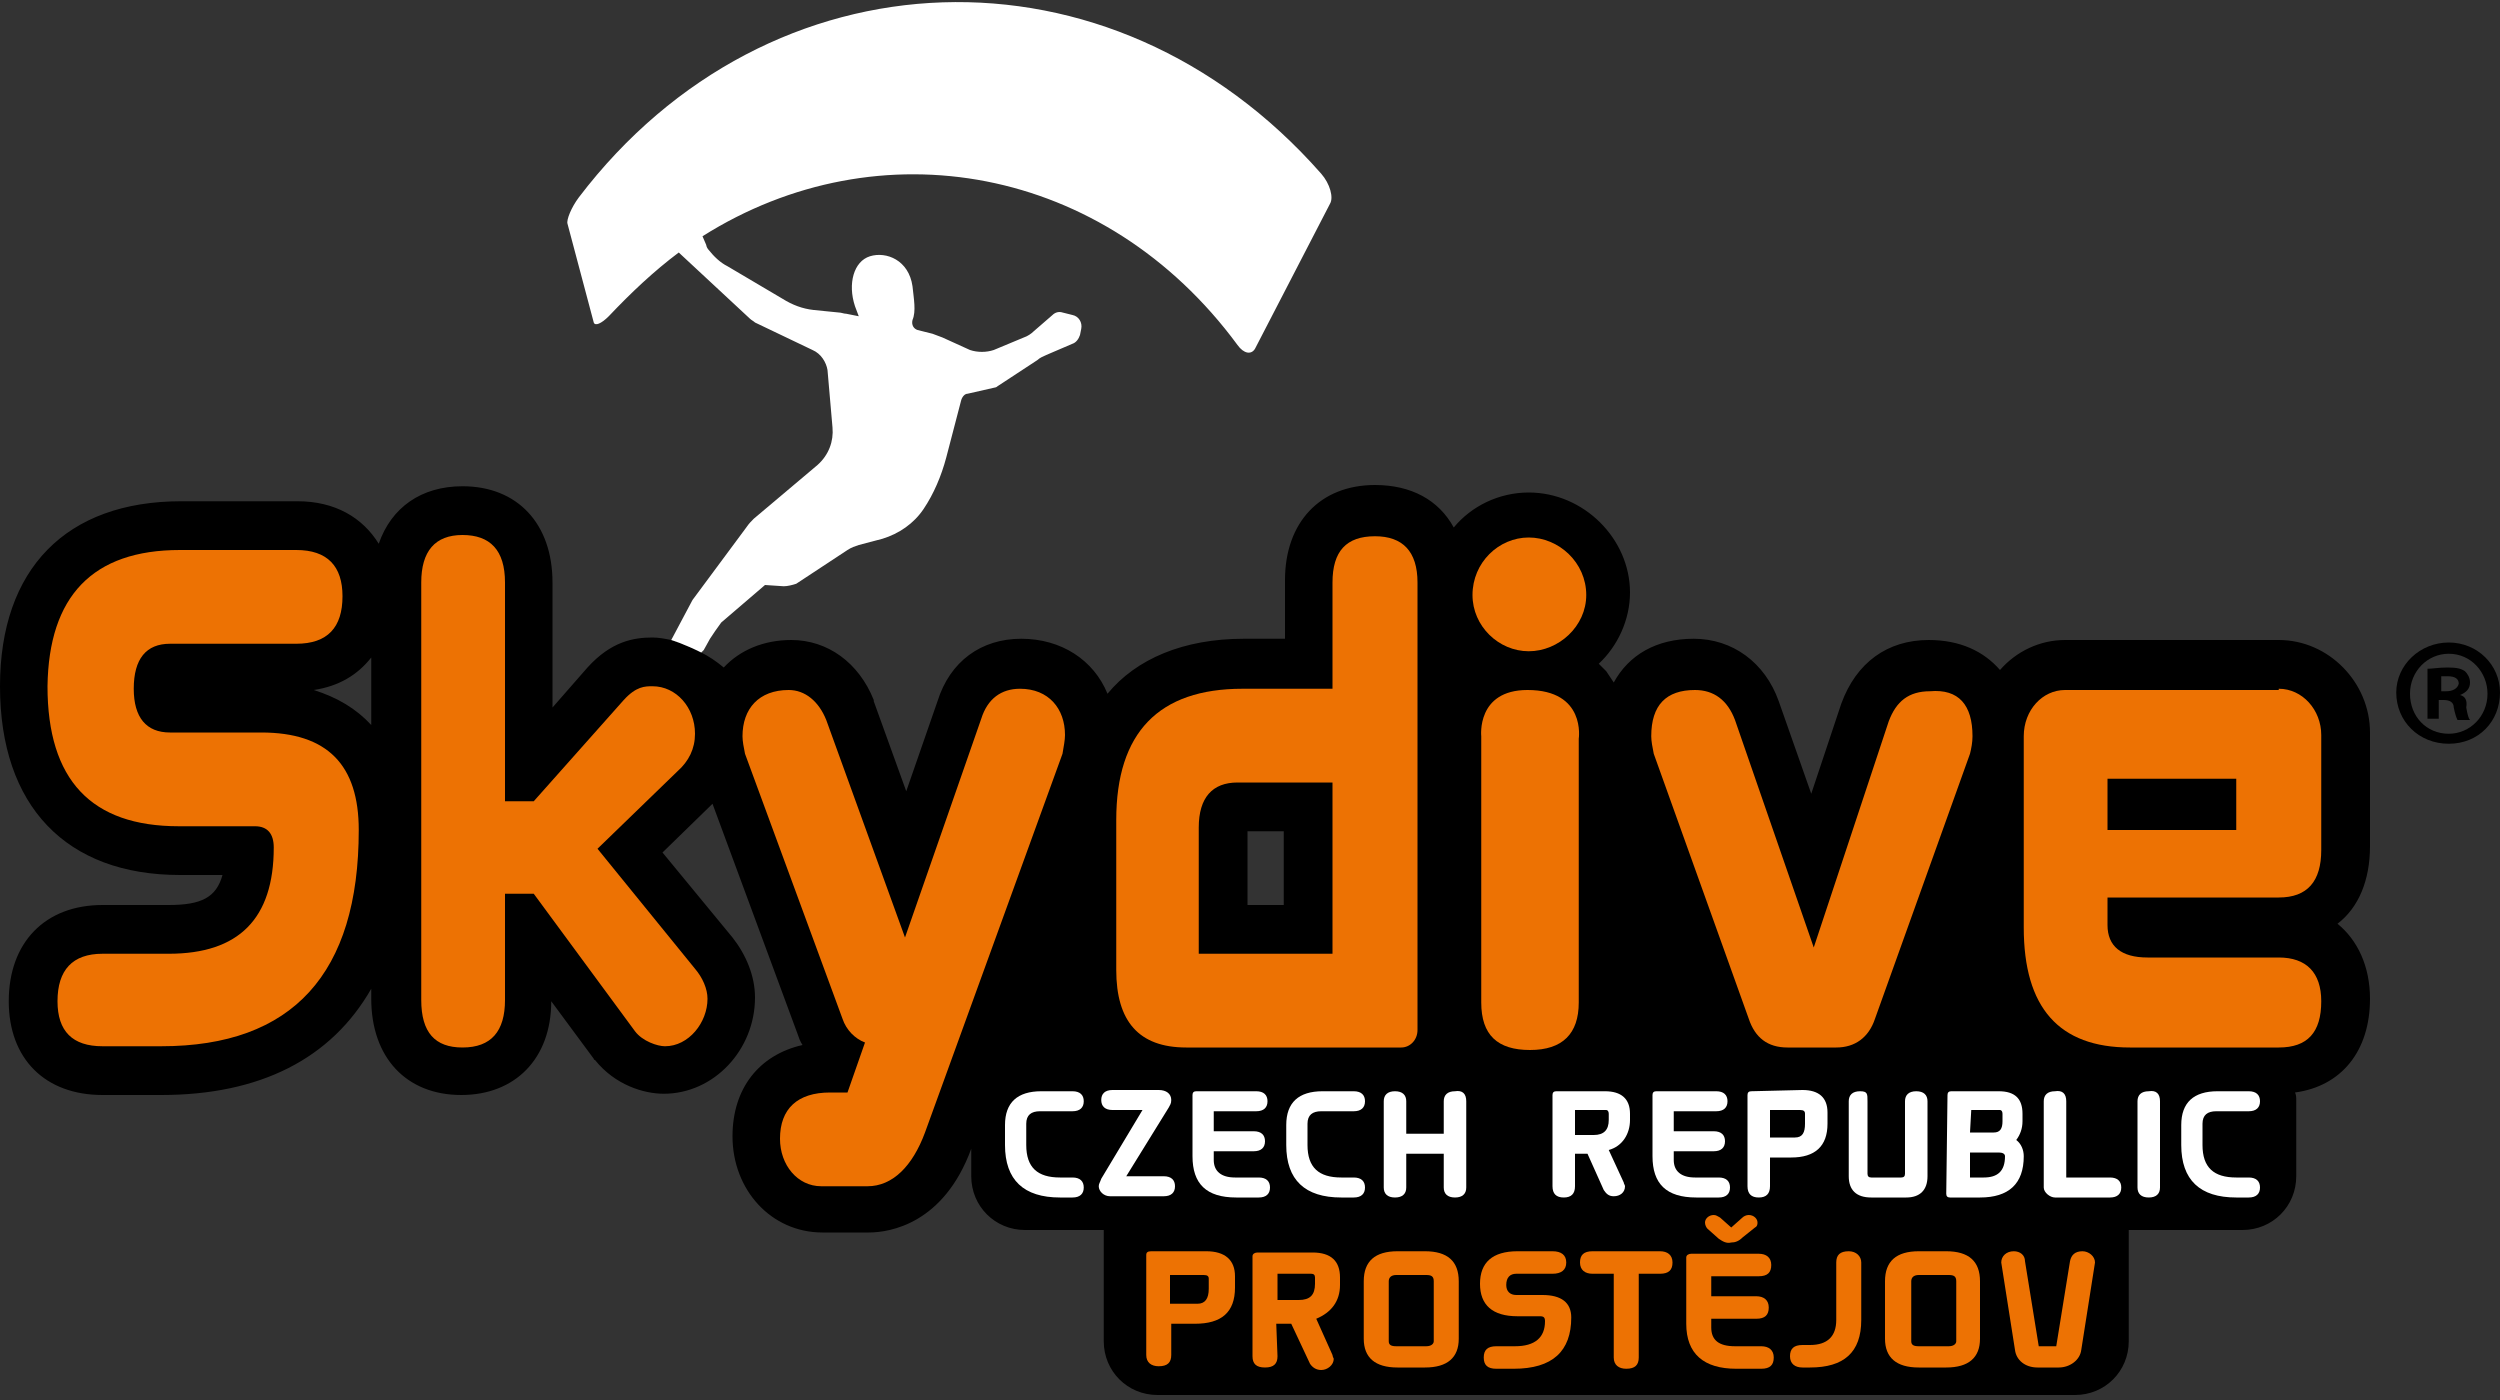 <?xml version="1.0" encoding="utf-8"?>
<!-- Generator: Adobe Illustrator 28.2.0, SVG Export Plug-In . SVG Version: 6.00 Build 0)  -->
<svg version="1.1" id="Vrstva_1" xmlns="http://www.w3.org/2000/svg" xmlns:xlink="http://www.w3.org/1999/xlink" x="0px" y="0px"
	 viewBox="0 0 200 112" style="enable-background:new 0 0 200 112;" xml:space="preserve">
<rect x="0" y="0" width="200" height="112" fill="#333333" stroke="none"/>
<style type="text/css">
	.st0{fill:#FFFFFF;}
	.st1{fill:#ED7203;}
</style>
<g>
	<g>
		<g>
			<path d="M189.6,67.7v-9.1c0-4-3.3-7.4-7.3-7.4h-17.1c-2,0-3.9,0.9-5.2,2.4c-1.3-1.5-3.2-2.4-5.7-2.4c-3.3,0-5.8,1.8-7,5.1
				l-2.4,7.2l-2.6-7.4c-1.1-3.1-3.7-5-6.8-5c-3,0-5.2,1.3-6.4,3.5c-0.2-0.3-0.4-0.6-0.6-0.9c-0.2-0.2-0.4-0.4-0.6-0.6
				c1.5-1.4,2.5-3.5,2.5-5.7c0-4.3-3.7-8-8.1-8c-2.4,0-4.6,1.1-6,2.8c-1.2-2.2-3.4-3.4-6.3-3.4c-4.4,0-7.2,3-7.2,7.6v4.7h-3.3
				c-4.8,0-8.6,1.6-10.9,4.4c-1.1-2.7-3.7-4.4-6.9-4.4s-5.7,1.8-6.7,5l-2.5,7.2l-2.6-7.2V56c-1.2-3-3.7-4.8-6.6-4.8
				c-2.2,0-4.1,0.8-5.4,2.2c-0.6-0.5-1.2-0.9-1.8-1.2c-1.4-0.7-2.4-1-2.4-1c-0.5-0.1-1-0.2-1.5-0.2c-1.5,0-3.3,0.3-5.2,2.4l-2.8,3.2
				v-10c0-4.7-2.8-7.7-7.2-7.7c-3.3,0-5.7,1.7-6.7,4.6c-1.3-2.1-3.5-3.4-6.5-3.4h-9.3C5.3,40.1,0,45.5,0,54.9C0,64.5,5.3,70,14.4,70
				h3.4c-0.5,1.8-1.7,2.4-4.3,2.4H8.2c-4.6,0-7.5,3-7.5,7.7c0,4.6,2.9,7.5,7.5,7.5h4.7c7.9,0,13.6-2.9,16.8-8.5v0.8
				c0,4.7,2.8,7.7,7.2,7.7c4.3,0,7.2-2.9,7.2-7.5l3.4,4.6c0,0,0,0.1,0.1,0.1c1.6,2,3.9,2.7,5.5,2.7c4,0,7.3-3.5,7.3-7.7
				c0-1.7-0.7-3.4-1.8-4.8L53,68.2l3.9-3.8l0.1-0.1l6.8,18.4c0.1,0.3,0.2,0.6,0.4,0.9c-3.5,0.8-5.6,3.5-5.6,7.3
				c0,4.3,3.1,7.7,7.2,7.7h3.7c1.7,0,6-0.7,8.2-6.7v2.2c0,2.4,1.9,4.3,4.3,4.3h6.3v8.9c0,2.4,1.9,4.3,4.3,4.3H166
				c2.4,0,4.3-1.9,4.3-4.3v-8.9h9.1c2.4,0,4.3-1.9,4.3-4.3V88c0-0.2,0-0.4-0.1-0.6c3.7-0.5,6-3.3,6-7.5c0-2.6-1-4.7-2.6-6
				C188.7,72.6,189.6,70.4,189.6,67.7z M29.7,58c-1.2-1.3-2.7-2.2-4.6-2.8c2-0.3,3.5-1.2,4.6-2.6V58z M99.8,72.4v-5.9h2.9v5.9H99.8z
				"/>
			<path d="M196.8,55.6L196.8,55.6c0.5-0.2,0.8-0.5,0.8-1c0-0.4-0.2-0.7-0.4-0.9c-0.3-0.2-0.6-0.3-1.4-0.3c-0.7,0-1.2,0.1-1.6,0.1v4
				h0.9V56h0.4c0.5,0,0.8,0.2,0.8,0.6c0.1,0.5,0.2,0.8,0.3,1h1c-0.1-0.1-0.2-0.4-0.3-1C197.4,56,197.2,55.7,196.8,55.6z M195.7,55.3
				h-0.4v-1.2c0.1,0,0.3,0,0.5,0c0.6,0,0.9,0.2,0.9,0.6C196.6,55.1,196.2,55.3,195.7,55.3z"/>
			<path d="M195.9,51.4L195.9,51.4c-2.3,0-4.2,1.8-4.2,4c0,2.3,1.8,4.1,4.2,4.1s4.1-1.8,4.1-4.1C200,53.2,198.2,51.4,195.9,51.4z
				 M195.9,58.7c-1.8,0-3.1-1.4-3.1-3.2s1.4-3.2,3.1-3.2l0,0c1.8,0,3.1,1.5,3.1,3.2C199,57.3,197.6,58.7,195.9,58.7z"/>
		</g>
		<g>
			<path class="st0" d="M85.8,94.2c0.6,0,0.9,0.3,0.9,0.8s-0.3,0.8-0.9,0.8h-1c-2.9,0-4.4-1.4-4.4-4.2V90c0-1.8,1-2.7,2.9-2.7h2.5
				c0.6,0,0.9,0.3,0.9,0.8s-0.3,0.8-0.9,0.8h-2.6c-0.7,0-1.1,0.3-1.1,1v1.7c0,1.8,0.9,2.6,2.7,2.6C84.8,94.2,85.8,94.2,85.8,94.2z"
				/>
			<path class="st0" d="M92.7,87.2c0.6,0,1,0.3,1,0.8c0,0.3-0.1,0.4-0.2,0.6l-3.4,5.5h3c0.6,0,0.9,0.3,0.9,0.8s-0.3,0.8-0.9,0.8
				h-4.3c-0.5,0-0.9-0.4-0.9-0.8c0-0.2,0.1-0.3,0.2-0.6l3.3-5.5H89c-0.6,0-0.9-0.3-0.9-0.8s0.3-0.8,0.9-0.8H92.7z"/>
			<path class="st0" d="M97.1,90.5h3.2c0.6,0,0.9,0.3,0.9,0.8s-0.3,0.8-0.9,0.8h-3.2v0.7c0,0.9,0.6,1.4,1.7,1.4h1.9
				c0.6,0,0.9,0.3,0.9,0.8s-0.3,0.8-0.9,0.8h-1.8c-2.4,0-3.5-1.1-3.5-3.3v-4.9c0-0.2,0.1-0.3,0.3-0.3h4.8c0.6,0,0.9,0.3,0.9,0.8
				s-0.3,0.8-0.9,0.8h-3.4V90.5z"/>
			<path class="st0" d="M108.3,94.2c0.6,0,0.9,0.3,0.9,0.8s-0.3,0.8-0.9,0.8h-1c-2.9,0-4.4-1.4-4.4-4.2V90c0-1.8,1-2.7,2.9-2.7h2.5
				c0.6,0,0.9,0.3,0.9,0.8s-0.3,0.8-0.9,0.8h-2.6c-0.7,0-1.1,0.3-1.1,1v1.7c0,1.8,0.9,2.6,2.7,2.6C107.3,94.2,108.3,94.2,108.3,94.2
				z"/>
			<path class="st0" d="M117.3,88.1V95c0,0.5-0.3,0.8-0.9,0.8s-0.9-0.3-0.9-0.8v-2.7h-3V95c0,0.5-0.3,0.8-0.9,0.8s-0.9-0.3-0.9-0.8
				v-6.9c0-0.5,0.3-0.8,0.9-0.8s0.9,0.3,0.9,0.8v2.6h3v-2.6c0-0.5,0.3-0.8,0.9-0.8C117,87.2,117.3,87.5,117.3,88.1z"/>
			<path class="st0" d="M126,94.9c0,0.6-0.3,0.9-0.9,0.9s-0.9-0.3-0.9-0.9v-7.3c0-0.2,0.1-0.3,0.3-0.3h3.9c1.3,0,2,0.6,2,1.8v0.5
				c0,1.1-0.6,2.1-1.7,2.4l1.2,2.6c0,0.1,0.1,0.2,0.1,0.3c0,0.5-0.4,0.8-0.9,0.8c-0.4,0-0.6-0.2-0.8-0.5l-1.3-2.9h-1V94.9z
				 M126,90.8h1.5c0.8,0,1.2-0.4,1.2-1.2v-0.5c0-0.2-0.1-0.3-0.2-0.3H126V90.8z"/>
			<path class="st0" d="M133.9,90.5h3.2c0.6,0,0.9,0.3,0.9,0.8s-0.3,0.8-0.9,0.8h-3.2v0.7c0,0.9,0.6,1.4,1.7,1.4h1.9
				c0.6,0,0.9,0.3,0.9,0.8s-0.3,0.8-0.9,0.8h-1.8c-2.4,0-3.5-1.1-3.5-3.3v-4.9c0-0.2,0.1-0.3,0.3-0.3h4.8c0.6,0,0.9,0.3,0.9,0.8
				s-0.3,0.8-0.9,0.8h-3.4V90.5z"/>
			<path class="st0" d="M144.2,87.2c1.3,0,2,0.6,2,1.8v0.9c0,1.8-1,2.7-2.9,2.7h-1.7v2.3c0,0.6-0.3,0.9-0.9,0.9
				c-0.6,0-0.9-0.3-0.9-0.9v-7.3c0-0.2,0.1-0.3,0.3-0.3L144.2,87.2L144.2,87.2z M141.6,91h2c0.6,0,0.8-0.4,0.8-1.1v-0.8
				c0-0.2-0.1-0.3-0.4-0.3h-2.4L141.6,91L141.6,91z"/>
			<path class="st0" d="M149.4,88.1v5.8c0,0.2,0.1,0.3,0.3,0.3h2.4c0.2,0,0.3-0.1,0.3-0.3v-5.8c0-0.5,0.3-0.8,0.9-0.8
				c0.6,0,0.9,0.3,0.9,0.8v6c0,1.1-0.6,1.7-1.7,1.7h-2.8c-1.2,0-1.8-0.6-1.8-1.7v-6c0-0.5,0.3-0.8,0.9-0.8S149.4,87.5,149.4,88.1z"
				/>
			<path class="st0" d="M155.8,87.6c0-0.2,0.1-0.3,0.3-0.3h3.8c1.3,0,1.9,0.6,1.9,1.8v0.6c0,0.6-0.2,1.1-0.5,1.5
				c0.4,0.3,0.6,0.8,0.6,1.3c0,2.2-1.2,3.3-3.5,3.3H156c-0.2,0-0.3-0.1-0.3-0.3L155.8,87.6L155.8,87.6z M157.6,90.6h1.9
				c0.5,0,0.7-0.3,0.7-0.9v-0.6c0-0.2-0.1-0.3-0.2-0.3h-2.3L157.6,90.6L157.6,90.6z M157.6,92.2v2h1.1c1.1,0,1.7-0.5,1.7-1.7
				c0-0.2-0.2-0.3-0.5-0.3H157.6z"/>
			<path class="st0" d="M165.3,88.1v6.1h3.5c0.6,0,0.9,0.3,0.9,0.8s-0.3,0.8-0.9,0.8h-4.4c-0.4,0-0.9-0.4-0.9-0.8v-6.9
				c0-0.5,0.3-0.8,0.9-0.8C165,87.2,165.3,87.5,165.3,88.1z"/>
			<path class="st0" d="M172.8,88.1V95c0,0.5-0.3,0.8-0.9,0.8c-0.6,0-0.9-0.3-0.9-0.8v-6.9c0-0.5,0.3-0.8,0.9-0.8
				C172.5,87.2,172.8,87.5,172.8,88.1z"/>
			<path class="st0" d="M179.9,94.2c0.6,0,0.9,0.3,0.9,0.8s-0.3,0.8-0.9,0.8h-1c-2.9,0-4.4-1.4-4.4-4.2V90c0-1.8,1-2.7,2.9-2.7h2.5
				c0.6,0,0.9,0.3,0.9,0.8s-0.3,0.8-0.9,0.8h-2.6c-0.7,0-1.1,0.3-1.1,1v1.7c0,1.8,0.9,2.6,2.7,2.6C178.9,94.2,179.9,94.2,179.9,94.2
				z"/>
		</g>
		<g>
			<path class="st1" d="M23.7,44c2.5,0,3.7,1.3,3.7,3.7c0,2.5-1.2,3.8-3.7,3.8H13.6c-1.9,0-2.9,1.2-2.9,3.6c0,2.3,1,3.5,2.9,3.5h7.3
				c5.3,0,7.8,2.6,7.8,7.8c0,11.5-5.3,17.3-15.8,17.3H8.2c-2.4,0-3.6-1.2-3.6-3.6c0-2.5,1.2-3.8,3.6-3.8h5.3c5.6,0,8.4-2.8,8.4-8.5
				c0-1.1-0.5-1.7-1.5-1.7h-6.1c-7,0-10.5-3.7-10.5-11.2C3.9,47.7,7.4,44,14.4,44H23.7z"/>
			<path class="st1" d="M42.7,64.1l7.2-8.1c1-1.1,1.7-1.1,2.3-1.1c1.9,0,3.4,1.7,3.4,3.8c0,1.2-0.5,2.2-1.4,3l-6.4,6.2l7.8,9.6
				c0.6,0.7,1,1.6,1,2.4c0,1.9-1.5,3.8-3.4,3.8c-0.6,0-1.8-0.4-2.4-1.2l-8.1-11h-2.3V80c0,2.5-1.1,3.8-3.4,3.8
				c-2.2,0-3.3-1.2-3.3-3.8V46.6c0-2.5,1.1-3.8,3.3-3.8s3.4,1.2,3.4,3.8v17.5H42.7z"/>
			<path class="st1" d="M85.2,58.8c0,0.4-0.1,0.9-0.2,1.5L74,90.6c-1,2.7-2.6,4.3-4.6,4.3h-3.7c-1.9,0-3.3-1.7-3.3-3.8
				c0-2.4,1.4-3.7,4-3.7h1.4l1.4-4c-0.8-0.3-1.5-1-1.8-1.9l-7.8-21.2c-0.1-0.5-0.2-1-0.2-1.4c0-2.2,1.3-3.7,3.7-3.7
				c1.3,0,2.4,0.9,3,2.4L72.4,75l6.1-17.5c0.5-1.6,1.6-2.4,3.1-2.4C83.9,55.1,85.2,56.7,85.2,58.8z"/>
			<path class="st1" d="M106.6,46.6c0-2.5,1.1-3.7,3.4-3.7c2.2,0,3.4,1.2,3.4,3.7v35.8c0,0.8-0.6,1.4-1.3,1.4H94.9
				c-3.8,0-5.6-2.1-5.6-6.2v-12c0-7,3.4-10.5,10.1-10.5h7.2V46.6z M106.6,76.3V62.6H99c-2,0-3.1,1.2-3.1,3.6v10.1
				C95.9,76.3,106.6,76.3,106.6,76.3z"/>
			<path class="st1" d="M126.3,59.1v21.1c0,2.5-1.3,3.8-3.9,3.8s-3.9-1.2-3.9-3.8V58.9c0,0-0.4-3.7,3.7-3.7
				C126.9,55.2,126.3,59.1,126.3,59.1z"/>
			<path class="st1" d="M157.8,58.9c0,0.5-0.1,1-0.2,1.4L150,81.5c-0.5,1.5-1.6,2.3-3.1,2.3H143c-1.6,0-2.6-0.8-3.1-2.3l-7.6-21.2
				c-0.1-0.5-0.2-1-0.2-1.4c0-2.5,1.2-3.7,3.5-3.7c1.5,0,2.6,0.8,3.2,2.4l6.3,18.2l6-18.1c0.6-1.6,1.6-2.4,3.3-2.4
				C156.7,55.1,157.8,56.4,157.8,58.9z"/>
			<path class="st1" d="M182.3,55.1c1.9,0,3.4,1.7,3.4,3.7V68c0,2.5-1.1,3.8-3.4,3.8h-13.7V74c0,1.7,1.1,2.6,3.2,2.6h10.5
				c2.2,0,3.4,1.2,3.4,3.5c0,2.5-1.1,3.7-3.4,3.7h-11.9c-5.7,0-8.5-3.2-8.5-9.6V58.9c0-2.1,1.5-3.7,3.3-3.7h17.1V55.1z M178.9,66.4
				v-4.1h-10.3v4.1H178.9z"/>
			<g>
				<path class="st1" d="M96.5,100.1c1.5,0,2.3,0.7,2.3,2v0.9c0,2-1.1,2.9-3.2,2.9h-1.9v2.5c0,0.6-0.3,0.9-1,0.9c-0.6,0-1-0.3-1-0.9
					v-8c0-0.2,0.1-0.3,0.4-0.3H96.5z M93.6,104.3h2.2c0.6,0,0.9-0.4,0.9-1.2v-0.8c0-0.2-0.1-0.3-0.4-0.3h-2.7V104.3z"/>
				<path class="st1" d="M102.2,108.5c0,0.6-0.3,0.9-1,0.9s-1-0.3-1-0.9v-8c0-0.2,0.2-0.3,0.4-0.3h4.4c1.5,0,2.2,0.7,2.2,2v0.6
					c0,1.3-0.7,2.2-1.9,2.7l1.3,2.9c0,0.1,0.1,0.3,0.1,0.3c0,0.5-0.5,0.9-1,0.9c-0.4,0-0.7-0.2-0.9-0.5l-1.5-3.2h-1.2L102.2,108.5
					L102.2,108.5z M102.2,104h1.7c0.9,0,1.3-0.4,1.3-1.3v-0.5c0-0.2-0.1-0.3-0.3-0.3h-2.7V104z"/>
				<path class="st1" d="M114,100.1c1.8,0,2.7,0.8,2.7,2.4v4.6c0,1.5-0.9,2.3-2.7,2.3h-2.2c-1.8,0-2.7-0.8-2.7-2.3v-4.6
					c0-1.6,0.9-2.4,2.7-2.4H114z M114.1,107.7c0.4,0,0.6-0.2,0.6-0.4v-4.8c0-0.4-0.2-0.5-0.6-0.5h-2.4c-0.4,0-0.6,0.2-0.6,0.5v4.8
					c0,0.3,0.2,0.4,0.6,0.4H114.1z"/>
				<path class="st1" d="M124.2,100.1c0.7,0,1.1,0.3,1.1,0.9s-0.4,0.9-1.1,0.9h-2.9c-0.5,0-0.8,0.3-0.8,0.9c0,0.5,0.3,0.8,0.8,0.8
					h2.1c1.5,0,2.3,0.6,2.3,1.8c0,2.7-1.5,4.1-4.6,4.1h-1.4c-0.7,0-1-0.3-1-0.9s0.3-0.9,1-0.9h1.5c1.6,0,2.4-0.7,2.4-2
					c0-0.3-0.1-0.4-0.4-0.4h-1.8c-2,0-3-0.9-3-2.6s1-2.6,3-2.6C121.4,100.1,124.2,100.1,124.2,100.1z"/>
				<path class="st1" d="M132.8,100.1c0.6,0,1,0.3,1,0.9s-0.3,0.9-1,0.9h-1.7v6.7c0,0.6-0.3,0.9-1,0.9c-0.6,0-1-0.3-1-0.9v-6.7h-1.7
					c-0.6,0-1-0.3-1-0.9s0.3-0.9,1-0.9H132.8z"/>
				<path class="st1" d="M136.9,103.7h3.6c0.6,0,1,0.3,1,0.9s-0.3,0.9-1,0.9h-3.6v0.7c0,1,0.6,1.5,1.9,1.5h2.1c0.6,0,1,0.3,1,0.9
					s-0.3,0.9-1,0.9h-2c-2.6,0-4-1.2-4-3.6v-5.3c0-0.2,0.2-0.3,0.4-0.3h5.4c0.6,0,1,0.3,1,0.9s-0.3,0.9-1,0.9h-3.8L136.9,103.7
					L136.9,103.7z M137.5,99.1l-0.9-0.8c-0.1-0.1-0.2-0.3-0.2-0.5c0-0.3,0.3-0.6,0.7-0.6c0.2,0,0.3,0.1,0.5,0.2l0.9,0.8l0.9-0.8
					c0.1-0.1,0.3-0.2,0.5-0.2c0.4,0,0.7,0.3,0.7,0.6c0,0.1,0,0.3-0.2,0.4l-1,0.8c-0.3,0.3-0.6,0.4-0.9,0.4
					C138.1,99.5,137.8,99.3,137.5,99.1z"/>
				<path class="st1" d="M148.9,101v4.6c0,2.6-1.4,3.8-4.1,3.8h-0.6c-0.6,0-1-0.3-1-0.9s0.3-0.9,1-0.9h0.6c1.4,0,2.1-0.7,2.1-2V101
					c0-0.6,0.3-0.9,1-0.9C148.5,100.1,148.9,100.5,148.9,101z"/>
				<path class="st1" d="M155.7,100.1c1.8,0,2.7,0.8,2.7,2.4v4.6c0,1.5-0.9,2.3-2.7,2.3h-2.2c-1.8,0-2.7-0.8-2.7-2.3v-4.6
					c0-1.6,0.9-2.4,2.7-2.4H155.7z M155.9,107.7c0.4,0,0.6-0.2,0.6-0.4v-4.8c0-0.4-0.2-0.5-0.6-0.5h-2.4c-0.4,0-0.6,0.2-0.6,0.5v4.8
					c0,0.3,0.2,0.4,0.6,0.4H155.9z"/>
				<path class="st1" d="M162,100.9l1.1,6.8h1.4l1.1-6.8c0.1-0.5,0.4-0.8,1-0.8c0.5,0,1,0.4,1,0.9l-1.1,7c-0.1,0.8-0.9,1.4-1.8,1.4
					H163c-1,0-1.7-0.6-1.8-1.4l-1.1-7c0-0.5,0.4-0.9,1-0.9C161.6,100.1,162,100.4,162,100.9z"/>
			</g>
			<path class="st1" d="M126.9,47.6c0,2.5-2.2,4.5-4.6,4.5s-4.5-2-4.5-4.5c0-2.6,2.1-4.6,4.5-4.6C124.7,43,126.9,45,126.9,47.6z"/>
		</g>
	</g>
	<path class="st0" d="M106.4,16.3l-6,11.6c-0.3,0.5-0.9,0.4-1.4-0.3C88.4,13.2,70.3,10,56.2,18.9l0.3,0.7c0,0.1,0.1,0.3,0.2,0.4
		c0.4,0.5,0.9,1,1.5,1.3l4.4,2.6c0.8,0.5,1.6,0.8,2.5,0.9l2,0.2c0.2,0,0.4,0.1,0.6,0.1l1,0.2c-0.1-0.3-0.2-0.5-0.3-0.8
		c-0.6-1.8-0.1-3.6,1.2-4c1.3-0.4,3.1,0.3,3.4,2.4c0.1,1,0.3,2,0,2.7c-0.1,0.4,0.1,0.7,0.4,0.8l1.2,0.3c0.3,0.1,0.5,0.2,0.8,0.3
		l2.2,1c0.6,0.2,1.3,0.2,1.9,0l2.4-1c0.3-0.1,0.6-0.3,0.8-0.5l1.5-1.3c0.2-0.2,0.5-0.3,0.8-0.2l0.8,0.2c0.5,0.1,0.8,0.6,0.7,1.1
		l-0.1,0.5c-0.1,0.3-0.3,0.6-0.6,0.7l-2.1,0.9c-0.2,0.1-0.5,0.2-0.7,0.4l-3.2,2.1c0,0-0.1,0.1-0.2,0.1l-2.2,0.5
		c-0.2,0-0.4,0.2-0.5,0.5l-1.2,4.6c-0.4,1.5-1,2.9-1.8,4.1c-0.8,1.2-2,2-3.3,2.4l-1.9,0.5c-0.3,0.1-0.6,0.2-0.9,0.4l-4.1,2.7
		c-0.3,0.1-0.7,0.2-1,0.2l-1.5-0.1l-3.5,3l-0.5,0.7l-0.4,0.6L56.3,52l-0.2,0.2c-1.4-0.7-2.4-1-2.4-1l1.7-3.2l4.3-5.8
		c0.2-0.3,0.4-0.5,0.6-0.7l5.1-4.3c0.9-0.8,1.3-1.9,1.2-3l-0.4-4.6C66.1,29,65.7,28.3,65,28l-4.6-2.2c-0.1-0.1-0.3-0.2-0.4-0.3
		l-5.7-5.3c-2,1.5-3.8,3.2-5.6,5.1c-0.6,0.6-1.1,0.8-1.2,0.5c-0.7-2.6-1.4-5.3-2.1-7.9c-0.1-0.3,0.3-1.3,0.9-2.1
		c15.2-20,42.6-21,59.4-1.9C106.4,14.7,106.7,15.8,106.4,16.3z"/>
</g>
</svg>
